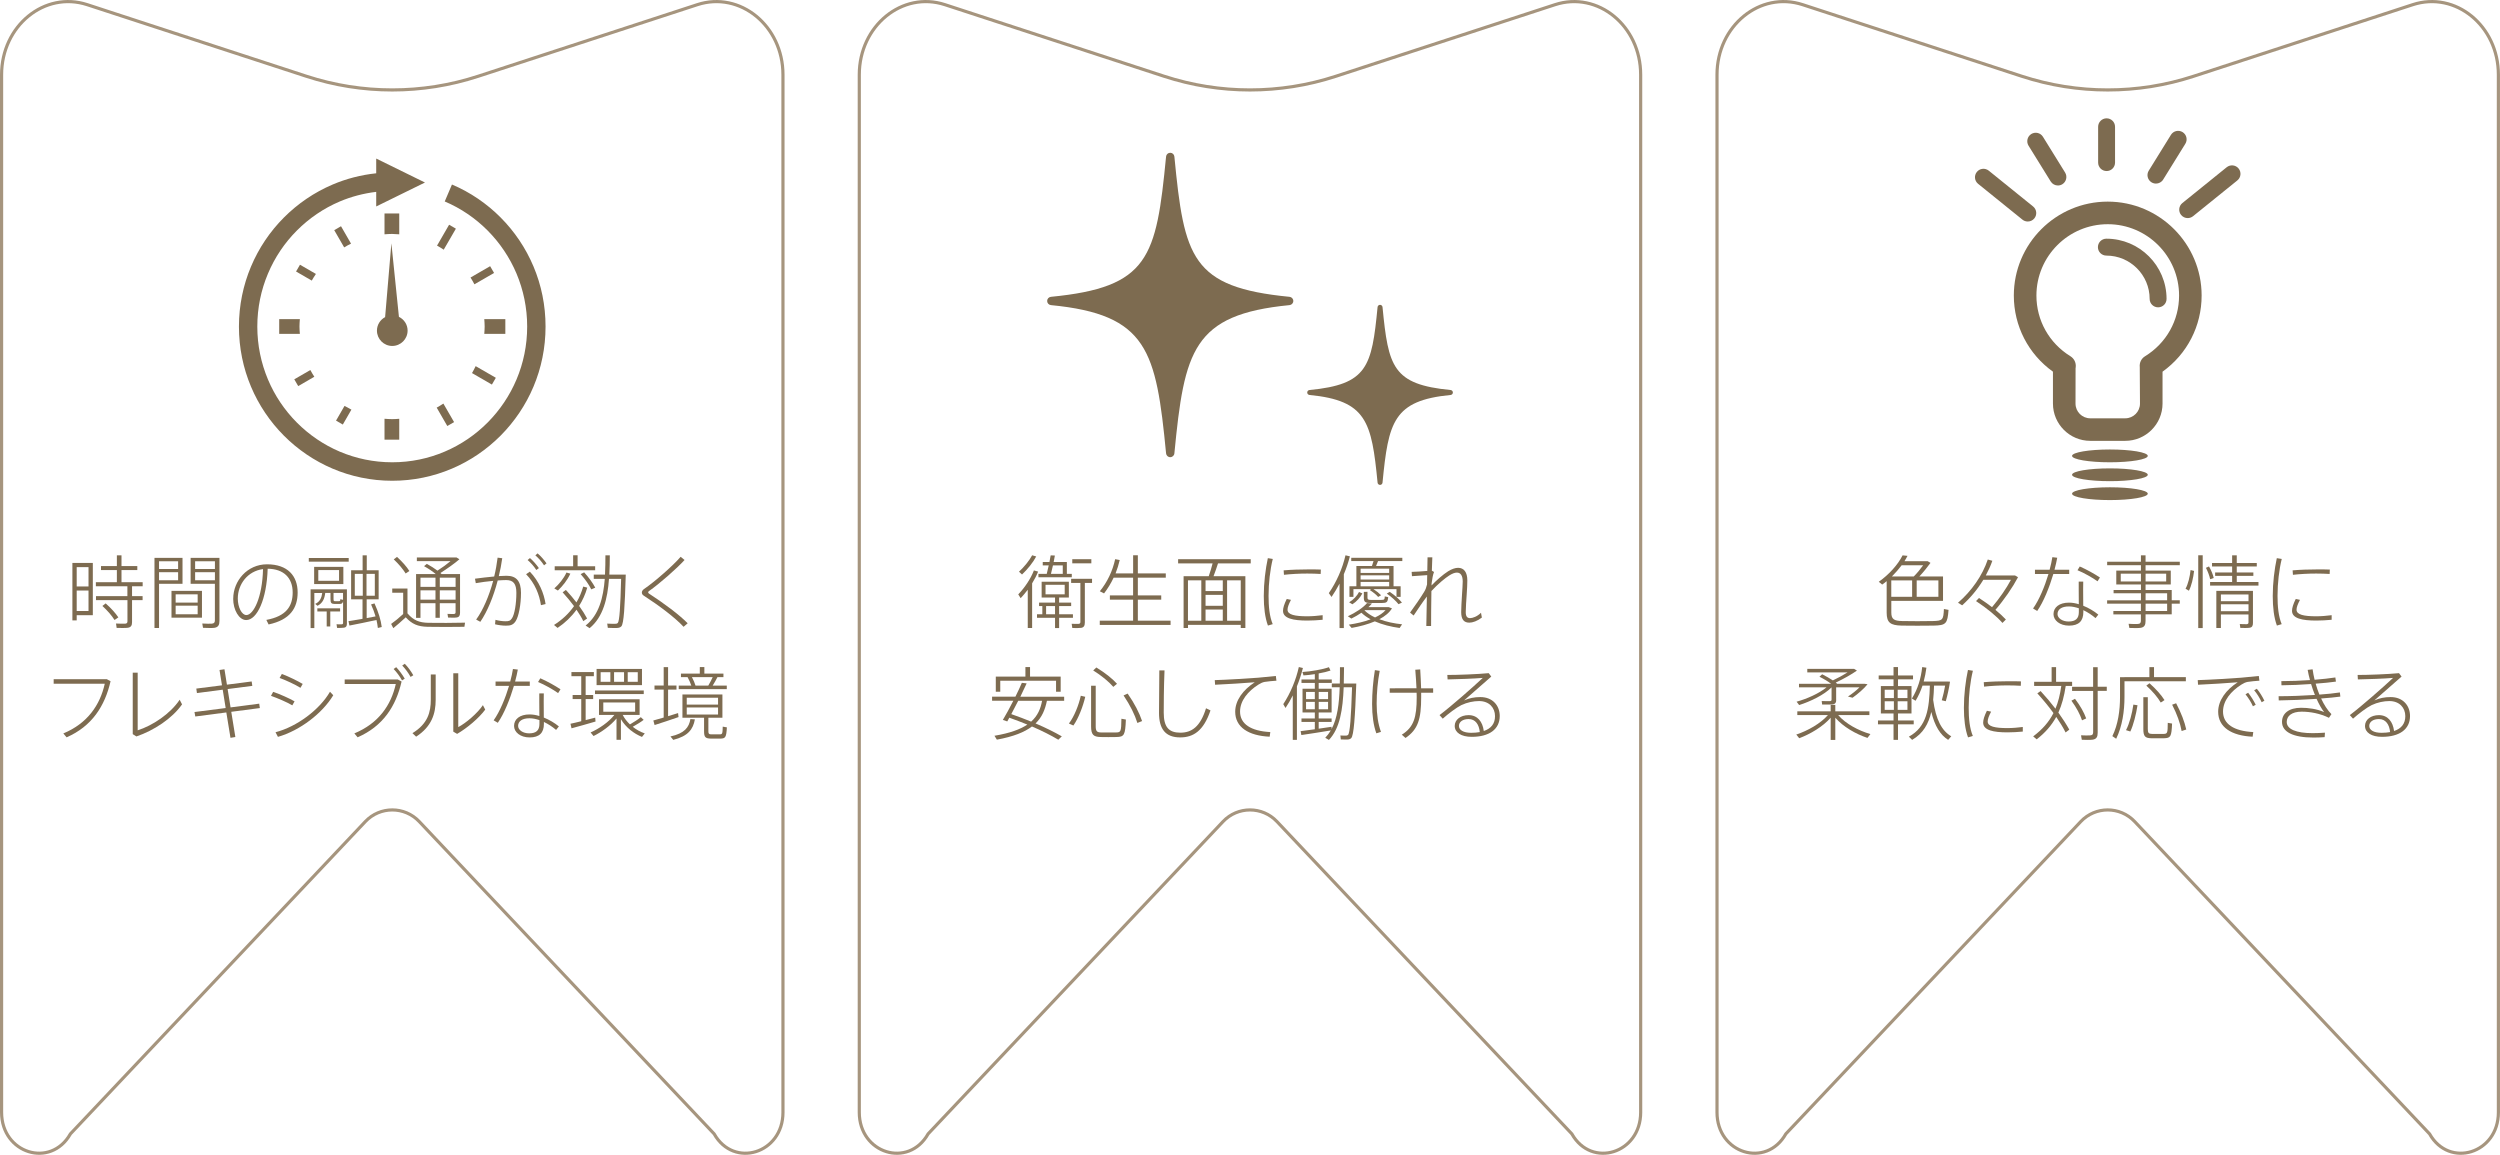 <?xml version="1.0" encoding="utf-8"?>
<!-- Generator: Adobe Illustrator 24.3.1, SVG Export Plug-In . SVG Version: 6.00 Build 0)  -->
<svg version="1.1" id="レイヤー_1" xmlns="http://www.w3.org/2000/svg" xmlns:xlink="http://www.w3.org/1999/xlink" x="0px"
	 y="0px" viewBox="0 0 789.12 364.52" style="enable-background:new 0 0 789.12 364.52;" xml:space="preserve">
<style type="text/css">
	.st0{fill:none;stroke:#A6957E;stroke-miterlimit:10;}
	.st1{fill:#7D6B50;}
</style>
<g>
	<path class="st0" d="M220.09,1.48l-69.19,22.6c-17.6,5.75-36.57,5.75-54.17,0L27.55,1.48C14.06-2.93,0.5,8.15,0.5,23.58v327.54
		c0,12.96,15.5,17.8,21.73,6.78l93.09-98.58c4.62-4.89,12.39-4.89,17.01,0l93.08,98.58c6.23,11.02,21.73,6.18,21.73-6.78V23.58
		C247.14,8.15,233.58-2.93,220.09,1.48z"/>
</g>
<g>
	<path class="st0" d="M761.57,1.48l-69.19,22.6c-17.6,5.75-36.57,5.75-54.17,0l-69.19-22.6c-13.49-4.41-27.05,6.67-27.05,22.1
		v327.54c0,12.96,15.5,17.8,21.73,6.78l93.09-98.58c4.62-4.89,12.39-4.89,17.01,0l93.08,98.58c6.23,11.02,21.73,6.18,21.73-6.78
		V23.58C788.62,8.15,775.06-2.93,761.57,1.48z"/>
</g>
<g>
	<path class="st0" d="M490.83,1.48l-69.19,22.6c-17.6,5.75-36.57,5.75-54.17,0l-69.19-22.6c-13.49-4.41-27.05,6.67-27.05,22.1
		v327.54c0,12.96,15.5,17.8,21.73,6.78l93.09-98.58c4.62-4.89,12.39-4.89,17.01,0l93.08,98.58c6.23,11.02,21.73,6.18,21.73-6.78
		V23.58C517.88,8.15,504.32-2.93,490.83,1.48z"/>
</g>
<g>
	<path class="st1" d="M121.37,132.18v6.59h4.65v-6.58c-0.75,0.06-1.5,0.11-2.26,0.11C122.95,132.3,122.16,132.24,121.37,132.18z"/>
	<path class="st1" d="M126.02,73.96v-6.59h-4.65v6.59c0.79-0.06,1.58-0.12,2.38-0.12C124.52,73.85,125.27,73.91,126.02,73.96z"/>
	<path class="st1" d="M128.66,104.35c0-1.92-1.13-3.56-2.74-4.34l-2.38-23.21l-1.98,23.3c-1.53,0.81-2.58,2.41-2.58,4.26
		c0,2.67,2.17,4.84,4.84,4.84C126.49,109.19,128.66,107.02,128.66,104.35z"/>
	<path class="st1" d="M168.41,84.14c-2.45-5.82-5.99-11.07-10.37-15.47c-4.37-4.4-9.59-7.97-15.38-10.43l-2.28,5.35
		c5.09,2.16,9.68,5.3,13.54,9.18c3.85,3.88,6.97,8.5,9.13,13.62c2.15,5.12,3.35,10.76,3.35,16.68c0,5.93-1.19,11.56-3.35,16.68
		c-2.16,5.13-5.28,9.74-9.13,13.62c-3.86,3.88-8.44,7.01-13.54,9.18c-5.09,2.17-10.68,3.37-16.57,3.37c-5.89,0-11.47-1.2-16.57-3.36
		c-5.09-2.17-9.68-5.3-13.54-9.18c-3.86-3.88-6.98-8.49-9.13-13.62c-2.15-5.13-3.35-10.76-3.35-16.68c0-5.93,1.19-11.56,3.35-16.68
		c2.15-5.13,5.27-9.75,9.13-13.62c3.86-3.88,8.45-7.02,13.54-9.18c3.61-1.53,7.47-2.55,11.51-3.04v4.61l15.39-7.56l-15.39-7.56v4.65
		c-4.84,0.51-9.47,1.72-13.78,3.56c-5.79,2.47-11,6.03-15.38,10.43c-4.38,4.4-7.92,9.64-10.37,15.47c-2.45,5.82-3.8,12.23-3.8,18.94
		c0,6.71,1.35,13.11,3.8,18.93c2.45,5.82,5.99,11.06,10.37,15.46c4.38,4.4,9.59,7.96,15.38,10.43c5.79,2.47,12.16,3.83,18.84,3.83
		c6.68,0,13.05-1.36,18.84-3.83c5.79-2.46,11-6.03,15.38-10.43c4.37-4.4,7.92-9.64,10.37-15.46c2.45-5.82,3.8-12.22,3.8-18.93
		C172.21,96.37,170.86,89.96,168.41,84.14z"/>
	<path class="st1" d="M110.92,129.3c-0.74-0.37-1.46-0.76-2.17-1.18l-2.68,4.65l2.14,1.24L110.92,129.3z"/>
	<path class="st1" d="M143.9,72.18l-2.14-1.24l-3.81,6.59c0.72,0.4,1.43,0.82,2.11,1.28L143.9,72.18z"/>
	<path class="st1" d="M143.33,133.24l-3.38-5.85c-0.68,0.45-1.39,0.88-2.11,1.28l3.35,5.8L143.33,133.24z"/>
	<path class="st1" d="M148.99,117.76l6.28,3.63l1.24-2.14l-6.37-3.68C149.78,116.32,149.4,117.05,148.99,117.76z"/>
	<path class="st1" d="M107.64,71.41l-2.14,1.24l3.14,5.44c0.7-0.43,1.42-0.83,2.16-1.19L107.64,71.41z"/>
	<path class="st1" d="M94.69,83.56l-1.24,2.14l4.96,2.87c0.41-0.72,0.84-1.42,1.31-2.1L94.69,83.56z"/>
	<path class="st1" d="M148.52,87.6c0.44,0.7,0.85,1.41,1.23,2.14l6.2-3.58l-1.24-2.14L148.52,87.6z"/>
	<path class="st1" d="M159.51,100.74h-6.65c0.06,0.77,0.12,1.54,0.12,2.33c0,0.79-0.06,1.55-0.12,2.32h6.65V100.74z"/>
	<path class="st1" d="M99.22,118.92c-0.45-0.69-0.87-1.39-1.26-2.12l-5.07,2.93l1.24,2.14L99.22,118.92z"/>
	<path class="st1" d="M88.13,100.74v4.65h6.52c-0.06-0.77-0.12-1.54-0.12-2.32c0-0.79,0.06-1.56,0.12-2.33H88.13z"/>
</g>
<g>
	<path class="st1" d="M331.72,96.31c30.56,2.96,33.2,14.34,36.35,46.81c0.07,0.68,0.63,1.19,1.31,1.19c0.68,0,1.25-0.52,1.31-1.19
		c3.15-32.46,5.79-43.84,36.35-46.81c0.68-0.07,1.19-0.63,1.19-1.31s-0.52-1.25-1.19-1.31c-30.98-3.01-33.26-12.35-36.35-44.28
		c-0.07-0.68-0.63-1.19-1.31-1.19c-0.68,0-1.25,0.52-1.31,1.19c-3.1,31.93-5.37,41.27-36.35,44.28c-0.68,0.07-1.19,0.63-1.19,1.31
		S331.04,96.24,331.72,96.31z"/>
	<path class="st1" d="M436.39,96.93c-0.04-0.4-0.38-0.71-0.78-0.71c-0.4,0-0.74,0.3-0.78,0.71c-1.83,18.88-3.18,24.41-21.5,26.18
		c-0.4,0.04-0.71,0.38-0.71,0.78c0,0.4,0.31,0.74,0.71,0.78c18.07,1.75,19.63,8.48,21.5,27.68c0.04,0.4,0.38,0.71,0.78,0.71
		c0.4,0,0.74-0.31,0.78-0.71c1.86-19.2,3.43-25.93,21.5-27.68c0.4-0.04,0.71-0.38,0.71-0.78c0-0.4-0.31-0.74-0.71-0.78
		C439.57,121.34,438.23,115.81,436.39,96.93z"/>
</g>
<g>
	<path class="st1" d="M682.6,127.38v-10.06c7.77-5.57,12.34-14.41,12.34-24.04c0-16.34-13.3-29.64-29.64-29.64
		c-16.34,0-29.64,13.3-29.64,29.64c0,9.63,4.58,18.47,12.35,24.04v10.06c0,6.49,5.28,11.77,11.77,11.77h11.05
		C677.32,139.15,682.6,133.87,682.6,127.38z M675.41,115.86l0.07,11.53c0,2.56-2.08,4.65-4.65,4.65h-11.05
		c-2.56,0-4.65-2.08-4.65-4.65l0.02-11.15l0.05-0.39c0.14-1.36-0.51-2.68-1.67-3.4c-6.72-4.14-10.74-11.3-10.74-19.16
		c0-12.41,10.1-22.52,22.52-22.52c12.42,0,22.51,10.1,22.51,22.52c0,7.85-4.01,15.02-10.74,19.16
		C675.91,113.16,675.26,114.49,675.41,115.86z"/>
	<ellipse class="st1" cx="665.99" cy="143.9" rx="11.95" ry="2.02"/>
	<ellipse class="st1" cx="665.99" cy="149.86" rx="11.95" ry="2.02"/>
	<path class="st1" d="M665.99,153.81c-6.6,0-11.95,0.91-11.95,2.02c0,1.12,5.35,2.02,11.95,2.02c6.6,0,11.95-0.91,11.95-2.02
		C677.93,154.71,672.58,153.81,665.99,153.81z"/>
	<path class="st1" d="M683.87,94.35c0-10.48-8.52-19.01-19-19.01c-1.48,0-2.67,1.2-2.67,2.67c0,1.48,1.2,2.67,2.67,2.67
		c7.53,0,13.66,6.13,13.66,13.66c0,1.48,1.2,2.67,2.67,2.67S683.87,95.83,683.87,94.35z"/>
	<path class="st1" d="M623.99,54.27c-0.93,1.15-0.75,2.83,0.4,3.76l13.99,11.3c0.49,0.4,1.09,0.59,1.68,0.59
		c0.78,0,1.55-0.34,2.08-0.99c0.93-1.15,0.75-2.83-0.4-3.76l-13.99-11.3C626.6,52.95,624.92,53.12,623.99,54.27z"/>
	<path class="st1" d="M649.58,58.55c0.48,0,0.97-0.13,1.4-0.4c1.25-0.78,1.64-2.43,0.87-3.68l-7-11.3
		c-0.78-1.26-2.42-1.64-3.68-0.87c-1.25,0.78-1.64,2.43-0.87,3.68l7,11.3C647.81,58.1,648.68,58.55,649.58,58.55z"/>
	<path class="st1" d="M667.61,51.32v-11.3c0-1.48-1.2-2.67-2.67-2.67c-1.48,0-2.67,1.2-2.67,2.67v11.3c0,1.48,1.2,2.67,2.67,2.67
		C666.42,54,667.61,52.8,667.61,51.32z"/>
	<path class="st1" d="M680.53,57.95c0.89,0,1.77-0.45,2.27-1.27l7-11.3c0.78-1.25,0.39-2.9-0.87-3.68c-1.26-0.77-2.9-0.39-3.68,0.87
		l-7,11.3c-0.78,1.25-0.39,2.9,0.87,3.68C679.57,57.82,680.05,57.95,680.53,57.95z"/>
	<path class="st1" d="M706.61,53.19c-0.93-1.15-2.61-1.32-3.76-0.4l-13.99,11.3c-1.15,0.93-1.33,2.61-0.4,3.76
		c0.53,0.65,1.3,0.99,2.08,0.99c0.59,0,1.18-0.2,1.68-0.59l13.99-11.3C707.36,56.02,707.54,54.34,706.61,53.19z"/>
</g>
<g>
	<path class="st1" d="M24.21,177.69h5.09v16.5h-5.09v1.64h-1.36v-18.14h0.71H24.21z M27.94,185.12v-6.1h-3.73v6.1H27.94z
		 M24.21,186.41v6.45h3.73v-6.45H24.21z M40.21,188.17v-3.12h-9.95v-1.28h6.63v-3.83h-5.01v-1.26h5.01v-3.4h1.46v3.4h4.99v1.26
		h-4.99v3.83h6.68v1.28h-3.35v3.12h3.33v1.26h-3.33v6.93c0,1.03-0.3,1.64-1.33,1.79c-0.6,0.1-2.32,0.08-3.53,0.05l-0.2-1.39
		c0.98,0.05,2.47,0.08,2.9,0.05c0.55-0.05,0.71-0.3,0.71-0.78v-6.65h-9.93v-1.26H40.21z M33.35,190.46
		c1.74,1.54,3.07,3.02,4.01,4.41l-1.21,0.83c-0.88-1.41-2.17-2.9-3.83-4.43L33.35,190.46z"/>
	<path class="st1" d="M50.2,176.08h7.41v8.19H50.2v13.96h-1.44v-22.14h0.86H50.2z M56.22,179.61v-2.44H50.2v2.44H56.22z
		 M50.2,180.61v2.54h6.02v-2.54H50.2z M63.75,186.51v8.46h-9.62v-8.46H63.75z M55.44,190.21h6.95v-2.62h-6.95V190.21z M55.44,193.89
		h6.95v-2.72h-6.95V193.89z M68.67,176.08h0.6v19.9c0,1.23-0.33,1.99-1.59,2.19c-0.68,0.1-2.32,0.05-3.6,0l-0.23-1.36
		c1.08,0.08,2.57,0.08,3.02,0.05c0.78-0.08,0.96-0.43,0.96-1.08v-11.51h-7.66v-8.19h7.66H68.67z M67.84,179.61v-2.44h-6.25v2.44
		H67.84z M61.59,180.61v2.54h6.25v-2.54H61.59z"/>
	<path class="st1" d="M73.62,188.95c0-5.57,4.41-10.83,10.66-10.83c6.55,0,9.67,3.68,9.67,8.89c0,4.89-2.34,8.64-9.17,10.1
		l-0.71-1.44c6.32-1.16,8.31-4.36,8.31-8.67c0-4.56-2.8-7.43-7.89-7.48c-0.3,9.67-3.35,16.2-6.78,16.2c-2.24,0-4.11-3.17-4.11-6.75
		V188.95z M75.06,188.95c0,2.67,1.23,5.19,2.7,5.19c2.24,0,5.06-5.54,5.26-14.51C78.13,180.29,75.06,184.42,75.06,188.95z"/>
	<path class="st1" d="M110.07,176.13v1.16h-12.6v-1.16H110.07z M107.07,190.64c-0.43,0-1.08,0.02-1.44,0
		c-1.06-0.03-1.31-0.3-1.31-1.59v-1.89h-1.66c-0.23,1.81-0.78,3.2-2.44,4.06l-0.73-0.6c1.51-0.68,2.02-1.94,2.22-3.45h-2.49v11.08
		h-1.18v-12.22h10.25h0.63h0.58v10.81c0,0.73-0.2,1.16-0.86,1.28c-0.43,0.08-1.46,0.1-2.24,0.08l-0.18-1.16
		c0.55,0.05,1.38,0.05,1.64,0.02c0.33-0.02,0.43-0.18,0.43-0.43v-6.85C108.13,190.51,107.85,190.64,107.07,190.64z M108.38,178.93
		v5.42h-9.22v-5.42H108.38z M104.25,197.74h-1.13v-4.74h-2.95v-0.98h7.18v0.98h-3.1V197.74z M100.47,183.33h6.55v-3.38h-6.55V183.33
		z M105.28,189.08c0,0.58,0.08,0.68,0.48,0.68h1.18c0.4,0,0.45-0.03,0.48-0.63l0.86,0.2v-2.17h-3V189.08z M114.43,195.33v-6.15h-3.6
		v-9.17h3.63v-4.71h1.31v4.71h3.75v9.17h-3.78v5.92c0.98-0.18,1.94-0.35,2.8-0.53c-0.35-1.21-0.81-2.47-1.41-3.78l1.08-0.33
		c1.26,2.77,2.02,5.29,2.29,7.46l-1.23,0.3c-0.08-0.78-0.23-1.64-0.43-2.52c-2.62,0.58-6.37,1.34-8.54,1.76l-0.3-1.39
		C111.1,195.91,112.74,195.63,114.43,195.33z M111.99,188.05h2.52v-6.9h-2.52V188.05z M118.31,188.05v-6.9h-2.62v6.9H118.31z"/>
	<path class="st1" d="M135.15,196.59c2.75,0.05,8.64,0.05,11.64-0.05l-0.2,1.31c-2.95,0.05-8.77,0.08-11.64,0
		c-3.05-0.08-4.89-0.83-6.88-3c-1.49,1.41-2.77,2.49-3.93,3.43l-0.68-1.34c1.11-0.78,2.42-1.84,3.8-3.12v-6.73h-3.45v-1.31h4.81
		v7.83C130.54,195.86,132.37,196.51,135.15,196.59z M125.32,175.78c1.71,1.59,3.02,3.05,3.9,4.46l-1.18,0.78
		c-0.86-1.41-2.12-2.9-3.75-4.46L125.32,175.78z M138.82,190.39V195h-1.36v-4.61h-4.74v4.64h-1.39v-13.83h6.2
		c-1.01-0.86-2.24-1.69-3.68-2.49l0.88-0.73c1.29,0.71,2.39,1.41,3.35,2.14c1.44-0.91,2.97-2.02,4.13-3h-10.63v-1.16h11.79h0.4h0.33
		l0.91,0.58c-1.49,1.29-3.83,2.95-6,4.33c0.15,0.1,0.25,0.2,0.38,0.33h4.41h0.63h0.78v12.19c0,0.86-0.25,1.39-1.03,1.51
		c-0.53,0.1-1.79,0.08-2.75,0.03l-0.18-1.16c0.71,0.05,1.71,0.03,2.02,0.03c0.43-0.03,0.53-0.23,0.53-0.55v-2.85H138.82z
		 M137.46,185.25v-2.92h-4.74v2.92H137.46z M137.46,189.28v-2.95h-4.74v2.95H137.46z M143.81,185.25v-2.92h-4.99v2.92H143.81z
		 M143.81,189.28v-2.95h-4.99v2.95H143.81z"/>
	<path class="st1" d="M155.99,181.97c0.48-1.94,0.83-3.96,1.08-5.95l1.46,0.18c-0.25,1.89-0.63,3.8-1.08,5.64
		c0.93-0.05,1.76-0.1,2.44-0.1c3.12,0,4.56,1.74,4.56,5.37c0,3.73-0.71,7.41-1.64,8.89c-0.76,1.23-1.66,1.51-3.12,1.49
		c-1.01,0-2.29-0.15-3.43-0.43l0.13-1.41c1.01,0.3,2.32,0.45,3.07,0.45c1.11,0.02,1.59-0.1,2.14-0.93c0.83-1.23,1.39-4.64,1.39-8.04
		c0-2.8-0.91-4.03-3.22-4.03c-0.73,0-1.64,0.05-2.67,0.13c-1.33,5.14-3.3,9.85-5.49,13.05l-1.31-0.71c2.17-3,4.06-7.38,5.37-12.22
		c-1.89,0.18-3.88,0.43-5.49,0.73l-0.25-1.41C151.68,182.43,153.95,182.15,155.99,181.97z M172.21,190.67l-1.46,0.35
		c-0.48-3.3-1.92-6.95-4.69-9.77l1.18-0.81C170.17,183.46,171.74,187.39,172.21,190.67z M167.28,176.15
		c1.11,0.98,1.94,1.94,2.82,3.17l-0.81,0.6c-0.78-1.21-1.69-2.22-2.75-3.15L167.28,176.15z M169.69,174.67
		c1.11,0.96,1.94,1.94,2.82,3.15l-0.78,0.63c-0.78-1.21-1.71-2.24-2.75-3.17L169.69,174.67z"/>
	<path class="st1" d="M178.62,186.21c1.23,1.34,2.34,2.65,3.33,3.93c0.91-1.51,1.61-3.17,2.14-4.99l1.28,0.33
		c-0.6,2.12-1.49,4.03-2.57,5.77c1.01,1.39,1.84,2.72,2.52,3.98l-1.21,0.83c-0.55-1.16-1.28-2.34-2.14-3.6
		c-1.61,2.24-3.63,4.16-5.97,5.74l-1.13-0.93c2.54-1.61,4.66-3.58,6.32-5.95c-1.06-1.41-2.24-2.87-3.6-4.36L178.62,186.21z
		 M180.03,181.07c-0.91,2.02-2.42,3.9-3.93,5.34l-1.13-0.68c1.46-1.31,2.97-3.1,3.83-5.01L180.03,181.07z M180.91,178.75v-3.48h1.41
		v3.48h5.54v1.26h-12.77v-1.26H180.91z M184.39,180.66c1.54,1.71,2.72,3.35,3.5,4.84l-1.26,0.53c-0.73-1.49-1.86-3.1-3.35-4.81
		L184.39,180.66z M196.76,181.37h0.76c-0.3,10.1-0.6,15.54-1.41,16.35c-0.33,0.33-0.76,0.48-1.41,0.5c-0.66,0.02-2.04,0-2.85-0.05
		l-0.18-1.33c0.78,0.05,2.07,0.08,2.67,0.05c0.3,0,0.5-0.08,0.66-0.25c0.55-0.6,0.83-5.11,1.06-13.93h-3.83
		c-0.45,6.22-1.84,12.07-6.12,15.57l-1.26-0.83c4.23-3.33,5.59-8.84,6.05-14.74h-3.48v-1.34h3.55c0.1-2.02,0.13-4.08,0.13-6.07h1.39
		c0,2.02-0.05,4.06-0.15,6.07h3.75H196.76z"/>
	<path class="st1" d="M216.08,176.76c-2.37,2.62-7.88,7.48-11.21,9.8c-0.2,0.13-0.28,0.28-0.28,0.4c0,0.15,0.1,0.28,0.23,0.38
		c4.94,3.22,9.57,6.68,12.24,9.4l-1.29,1.11c-2.7-2.92-7.76-6.73-12.57-9.83c-0.43-0.28-0.6-0.6-0.6-1.01
		c0-0.35,0.23-0.78,0.68-1.08c3.38-2.29,9.35-7.56,11.56-10.18L216.08,176.76z"/>
	<path class="st1" d="M33.69,214.37l1.21,0.66c-1.79,7.83-5.87,14.21-13.88,17.71l-1.03-1.23c7.68-3.2,11.59-9.02,13.08-15.69H16.94
		v-1.44H33.69z"/>
	<path class="st1" d="M43.46,212.33v18.19c4.63-1.46,10.3-5.19,13.25-9.65l0.76,1.46c-3.12,4.46-8.87,8.24-14.41,10.13l-1.16-0.73
		v-19.4H43.46z"/>
	<path class="st1" d="M71.23,223.49l-0.93-5.79l-8.14,1.06l-0.2-1.41l8.11-1.03l-0.78-4.84l1.56-0.23l0.78,4.86l7.81-1.01l0.2,1.39
		l-7.79,1.01l0.93,5.79l9.04-1.18l0.2,1.39l-9.02,1.18l1.29,7.96l-1.54,0.25l-1.31-8.01l-9.8,1.28l-0.25-1.41L71.23,223.49z"/>
	<path class="st1" d="M92.98,221.38l-0.71,1.26c-1.64-0.98-4.61-2.24-6.73-3l0.68-1.26C88.62,219.21,91.34,220.44,92.98,221.38z
		 M104.16,218.35l1.03,1.11c-3.4,5.67-10.5,11.14-17.46,13.13l-0.76-1.46C93.76,229.36,100.89,224,104.16,218.35z M95.55,215.88
		l-0.71,1.23c-1.64-1.03-4.48-2.34-6.58-3.12l0.71-1.26C91.37,213.64,93.91,214.93,95.55,215.88z"/>
	<path class="st1" d="M125.55,214.47l1.21,0.65c-1.79,7.83-5.87,14.11-13.88,17.61l-1.03-1.23c7.68-3.2,11.59-8.92,13.08-15.59
		H108.8v-1.44H125.55z M127.76,214.22l-0.86,0.55c-0.71-1.29-1.66-2.57-2.65-3.6l0.81-0.58
		C126.08,211.68,126.98,212.91,127.76,214.22z M130.46,213.14l-0.86,0.53c-0.71-1.29-1.66-2.57-2.64-3.6l0.81-0.55
		C128.8,210.57,129.68,211.8,130.46,213.14z"/>
	<path class="st1" d="M137.52,212.91v7.96c0,4.36-1.23,8.46-6.17,11.66l-1.16-1.11c4.89-3,5.79-6.68,5.79-10.61v-7.91H137.52z
		 M144.65,212.53v16.98c2.44-1.28,6.07-4.38,7.78-6.93l0.73,1.41c-1.97,2.67-5.72,5.84-8.87,7.66l-1.21-0.71v-18.42H144.65z"/>
	<path class="st1" d="M161.05,215.13c0.4-1.46,0.68-2.8,0.86-3.96l1.54,0.18c-0.2,1.11-0.48,2.39-0.86,3.78h4.64v1.36h-5.01
		c-1.23,4.13-3.07,8.77-5.09,11.66l-1.31-0.78c1.94-2.72,3.7-7,4.86-10.88h-4.26v-1.36H161.05z M171.65,218.88
		c-0.03,0.6-0.03,1.51-0.03,2.47c0,1.64,0.03,3.6,0.03,5.14c1.76,0.71,3.43,1.71,4.76,2.8l-0.88,1.11
		c-1.13-0.98-2.47-1.86-3.85-2.52v0.63c0,2.77-1.41,4.26-4.51,4.26c-2.92,0-4.91-1.66-4.91-3.63c0-2.14,1.81-3.63,4.89-3.63
		c1.01,0,2.07,0.18,3.1,0.5c0-1.44-0.03-3.17-0.03-4.64c0-0.98,0-1.91,0-2.49H171.65z M167.12,226.72c-2.27,0-3.58,0.93-3.58,2.42
		c0,1.29,1.54,2.34,3.48,2.34c2.24,0,3.25-0.96,3.25-2.97c0-0.28,0-0.71,0-1.21C169.19,226.94,168.13,226.72,167.12,226.72z
		 M176.16,218.78c-1.46-1.08-4.33-2.7-6.32-3.5l0.71-1.18c2.12,0.91,4.81,2.42,6.37,3.48L176.16,218.78z"/>
	<path class="st1" d="M183.47,227.65v-7h-2.72v-1.28h2.72v-5.92h-3.1v-1.31h7.08v1.31h-2.59v5.92h2.37v1.28h-2.37v6.65
		c1.08-0.28,2.17-0.55,3.02-0.78l0.1,1.23c-2.24,0.68-5.64,1.61-7.58,2.14l-0.33-1.44C180.93,228.28,182.16,227.98,183.47,227.65z
		 M203.17,227.22c-0.83,0.66-2.12,1.44-3.45,2.19c1.16,0.93,2.47,1.64,3.8,2.09l-0.88,1.11c-2.57-1.06-5.04-2.92-6.65-5.59v6.5
		h-1.39v-6.73c-1.91,2.29-4.76,4.31-7.25,5.54l-0.93-1.13c2.62-1.16,5.69-3.22,7.51-5.54h-4.86v-4.94h12.82v4.94h-5.34
		c0.58,1.13,1.38,2.14,2.29,3c1.36-0.81,2.7-1.64,3.43-2.29L203.17,227.22z M203.2,217.95v1.13h-15.39v-1.13H203.2z M202.64,211.15
		v5.11h-14.33v-5.11H202.64z M189.59,215.2h3.07v-3.02h-3.07V215.2z M190.43,224.65h10.05v-2.92h-10.05V224.65z M196.98,215.2v-3.02
		h-3.15v3.02H196.98z M201.31,215.2v-3.02h-3.17v3.02H201.31z"/>
	<path class="st1" d="M209.49,226.49v-8.82h-2.9v-1.28h2.9v-5.82h1.39v5.82h2.65v1.28h-2.65v8.39c1.13-0.33,2.24-0.68,3.15-0.98
		c0,0.1,0.03,0.23,0.15,1.26c-2.22,0.78-5.62,1.91-7.56,2.52l-0.4-1.44C207.05,227.2,208.23,226.87,209.49,226.49z M219.34,227.07
		c-0.58,3.15-2.12,5.27-6.83,6.47l-0.88-1.08c4.46-0.98,5.84-2.85,6.3-5.49L219.34,227.07z M218.21,216.41
		c-0.28-0.83-0.71-1.84-1.18-2.67h-2.09v-1.11h5.95v-2.07h1.44v2.07h6.02v1.11h-1.89c-0.38,0.76-0.93,1.74-1.51,2.67h4.46v1.11
		h-15.17v-1.11H218.21z M223.6,230.82c0,0.81,0.18,0.96,0.93,0.98c0.66,0,1.89,0,2.62,0c0.86-0.02,0.93-0.15,0.98-2.44l1.31,0.23
		c-0.18,3.2-0.45,3.53-2.14,3.55c-0.86,0.02-2.17,0.02-2.92,0c-1.74-0.05-2.14-0.45-2.14-2.32v-4.26h-6.83v-7.36h12.62v7.36h-4.43
		V230.82z M216.77,222.41h9.88v-2.17h-9.88V222.41z M216.77,225.53h9.88v-2.22h-9.88V225.53z M223.57,216.41
		c0.55-0.93,1.03-1.89,1.39-2.67h-6.55c0.48,0.91,0.91,1.89,1.13,2.67H223.57z"/>
</g>
<g>
	<path class="st1" d="M325.79,198.22h-1.38v-12.07c-0.71,0.93-1.46,1.84-2.24,2.67l-0.76-1.21c2.07-2.14,3.93-4.94,4.94-7.56
		l1.33,0.38c-0.48,1.21-1.13,2.47-1.89,3.7V198.22z M327.08,175.65c-1.01,1.91-2.72,4.03-4.48,5.69c-0.08-0.1-0.2-0.15-0.96-0.88
		c1.61-1.49,3.25-3.48,4.16-5.19L327.08,175.65z M329.01,193.89v-2.59h-1.03v-1.08h5.04v-1.61h-4.23v-4.99h8.59v4.99h-3.07v1.61h3.8
		v1.08h-3.8v2.59h4.36V195h-4.36v3.25h-1.29V195h-5.69v-1.11H329.01z M330.4,181.14c0.2-0.76,0.43-1.71,0.63-2.67h-1.89v-1.08h2.12
		c0.15-0.73,0.28-1.46,0.38-2.09l1.33,0.05c-0.1,0.63-0.25,1.34-0.38,2.04h4.16v3.75h1.56v1.08h-10.53v-1.08H330.4z M330.02,187.59
		h6.05v-3h-6.05V187.59z M333.02,193.89v-2.59h-2.82v2.59H333.02z M335.46,181.14v-2.67h-3.1c-0.23,0.96-0.43,1.91-0.63,2.67H335.46
		z M342.42,196.54c0,0.93-0.28,1.49-1.13,1.64c-0.5,0.08-1.84,0.08-2.82,0.05l-0.2-1.34c0.76,0.05,1.86,0.05,2.17,0.03
		c0.45-0.03,0.58-0.25,0.58-0.6v-12.32h-2.92v-1.31h6.6v1.31h-2.27V196.54z M344.48,176.51v1.31h-6.02v-1.31H344.48z"/>
	<path class="st1" d="M357.66,195.91v-6.63h-7.33v-1.34h7.33v-5.59h-6.15c-0.83,1.76-1.84,3.43-3.02,4.96l-1.33-0.68
		c2.37-2.92,4.03-6.4,4.84-10.13l1.44,0.28c-0.33,1.44-0.78,2.85-1.31,4.21h5.54v-5.72h1.49v5.72h8.82v1.36h-8.82v5.59h7.38v1.34
		h-7.38v6.63h10.33v1.36h-22.35v-1.36H357.66z"/>
	<path class="st1" d="M374.99,197.24v0.98h-1.39v-16.35h7.94c0.48-1.39,0.93-2.87,1.21-4.03h-10.88v-1.33h22.92v1.33h-10.33
		c-0.38,1.18-0.86,2.65-1.41,4.03h10.05v16.35h-1.46v-0.98H374.99z M379.19,195.93v-12.75h-4.21v12.75H379.19z M385.97,186.56v-3.38
		h-5.44v3.38H385.97z M385.97,191.22v-3.45h-5.44v3.45H385.97z M385.97,195.93v-3.53h-5.44v3.53H385.97z M391.64,195.93v-12.75
		h-4.31v12.75H391.64z"/>
	<path class="st1" d="M398.91,188.1c0-4.08,0.53-8.46,1.28-11.92l1.56,0.25c-0.83,3.33-1.33,7.63-1.33,11.64
		c0,3.43,0.3,6.52,1.31,8.94l-1.51,0.45c-0.93-2.52-1.31-5.72-1.31-9.35V188.1z M417.5,195.63c-1.59,0.15-3.3,0.25-4.84,0.25
		c-4.43,0-7.68-0.65-7.68-3.07c0-0.93,0.38-2.14,1.18-3.75l1.33,0.28c-0.75,1.44-1.08,2.37-1.08,3.12c0,1.59,2.34,2.07,6.22,2.07
		c1.61,0,3.3-0.15,4.86-0.35V195.63z M413.12,179.73c1.31,0,2.72,0,3.8,0.05l-0.05,1.39c-1.21-0.08-2.77-0.13-4.26-0.13
		c-2.44,0-5.19,0.15-7.33,0.4l-0.1-1.41c2.29-0.2,5.24-0.3,7.91-0.3H413.12z"/>
	<path class="st1" d="M424.18,198.25h-1.36v-14.03c-0.76,1.46-1.61,2.87-2.52,4.21l-0.86-1.21c2.42-3.5,4.33-7.83,5.26-11.94
		l1.39,0.33c-0.48,1.86-1.11,3.78-1.91,5.64V198.25z M442.57,197.06l-0.78,1.16c-2.75-0.38-5.49-1.06-7.83-2.09
		c-2.17,0.93-4.71,1.61-7.33,2.07l-0.88-1.03c2.49-0.38,4.86-0.91,6.88-1.69c-1.08-0.58-2.09-1.28-2.9-2.07
		c-1.01,0.68-2.07,1.31-3.17,1.84l-1.11-0.73c2.37-1.11,4.79-2.65,6.05-4.16l1.56,0.13c-0.33,0.38-0.71,0.78-1.13,1.16h6.05h0.3
		h0.08l1.01,0.38c-0.81,1.36-2.22,2.49-3.98,3.43C437.56,196.28,440.08,196.81,442.57,197.06z M430.03,187.31
		c-0.61,1.21-1.81,2.6-3.15,3.43l-1.03-0.63c1.36-0.78,2.57-2.12,3.12-3.25L430.03,187.31z M432.8,185.95h-5.59v2.44h-1.26v-3.33
		h2.19v-6.4h4.91c0.2-0.53,0.38-1.08,0.5-1.56h-7.03v-1.03h16.12v1.03h-7.66c-0.18,0.5-0.4,1.03-0.63,1.56h5.52v6.4h2.24v3.33h-1.31
		v-2.44h-7.28c0.98,0.63,1.79,1.29,2.42,1.94l-0.93,0.53c-0.65-0.76-1.54-1.46-2.64-2.17L432.8,185.95z M438.49,180.84v-1.34h-9.02
		v1.34H438.49z M438.49,182.93v-1.33h-9.02v1.33H438.49z M438.49,185.07v-1.39h-9.02v1.39H438.49z M431.64,186.81v1.79
		c0,0.6,0.2,0.76,1.08,0.76c0.78,0,2.37,0.02,3.27,0c0.98-0.03,1.06-0.08,1.11-1.11l1.08,0.23c-0.15,1.64-0.43,1.84-2.07,1.86
		c-1.01,0-2.67,0.02-3.53,0c-1.71-0.03-2.09-0.38-2.09-1.74v-1.79H431.64z M434.03,194.9c1.39-0.65,2.54-1.41,3.33-2.32h-6.52
		l-0.13,0.1C431.59,193.54,432.72,194.29,434.03,194.9z M438.67,186.81c1.64,1.13,2.95,2.27,3.85,3.4l-1.08,0.5
		c-0.86-1.08-2.12-2.22-3.7-3.35L438.67,186.81z"/>
	<path class="st1" d="M452.65,180.54c-0.35,0.81-0.58,2.24-0.76,3.55l-0.03,0.71c1.61-1.69,3.63-3.45,5.21-4.46
		c1.21-0.76,2.32-1.11,3.17-1.11c1.84,0,2.92,1.36,2.92,4.01c0,1.13-0.08,2.7-0.2,4.41c-0.13,2.09-0.3,4.08-0.3,5.57
		c0,1.39,0.48,1.89,1.36,1.89c0.81,0,2.27-0.5,3.45-1.69l0.28,1.51c-1.44,1.11-2.92,1.61-3.96,1.61c-1.64,0-2.57-0.93-2.57-3.33
		c0-1.33,0.13-3.25,0.25-5.39c0.1-1.64,0.23-3.22,0.23-4.28c0-1.86-0.66-2.8-1.84-2.8c-0.65,0-1.41,0.28-2.37,0.88
		c-1.33,0.83-3.65,2.75-5.67,4.94c-0.08,4.41-0.1,8.82-0.1,11.03h-1.51c0.05-2.04,0.1-5.57,0.18-9.3c-1.29,1.66-3.07,4.33-4.18,6
		l-1.13-0.93c1.31-1.76,3.53-5.01,4.48-6.6c0.4-0.63,0.68-1.41,0.88-2.27l0.05-2.95c-1.29,0.1-3.25,0.25-4.81,0.33l-0.1-1.36
		c1.13-0.02,3.43-0.15,4.94-0.3c0.02-1.66,0.05-3.15,0.08-4.28h1.51c-0.05,1.08-0.1,2.52-0.15,4.21L452.65,180.54z"/>
	<path class="st1" d="M326.87,228.35c3.12,1.33,5.89,2.7,8.29,4.08l-1.11,1.06c-2.32-1.39-5.11-2.8-8.31-4.18
		c-2.34,1.79-5.84,3.2-11.08,4.16l-0.76-1.23c4.86-0.81,8.14-2.02,10.38-3.53c-1.79-0.73-3.68-1.46-5.69-2.17
		c-0.23,0.43-0.45,0.81-0.65,1.18l-1.39-0.48c0.91-1.51,2.14-3.75,3.3-6.05h-6.7v-1.28h7.36c0.78-1.59,1.51-3.12,2.04-4.38
		l1.51,0.18c-0.55,1.23-1.26,2.7-1.99,4.21h13.83v1.28h-5.44C329.89,223.92,328.96,226.34,326.87,228.35z M333.34,218.35v-3.48
		h-17.61v3.48h-1.41v-4.79h9.35v-3h1.46v3h9.67v4.79H333.34z M328.93,221.2h-7.53c-0.76,1.46-1.51,2.92-2.19,4.21
		c2.22,0.78,4.31,1.56,6.27,2.37C327.57,225.91,328.48,223.67,328.93,221.2z"/>
	<path class="st1" d="M342.56,219.94c-0.71,3.05-2.17,6.85-3.75,9.07l-1.41-0.63c1.66-2.17,3.12-5.84,3.75-8.77L342.56,219.94z
		 M345.86,216.46v12.8c0,1.59,0.43,1.91,1.71,1.94c1.23,0.02,3.33,0.02,4.69,0c1.54-0.03,1.66-0.25,1.71-4.33l1.41,0.25
		c-0.2,4.96-0.53,5.47-3,5.52c-1.49,0.05-3.63,0.02-4.96,0c-2.29-0.05-3.02-0.73-3.02-3.38v-12.8H345.86z M346.06,210.69
		c2.77,1.71,4.99,3.45,6.52,5.14l-1.16,0.98c-1.49-1.71-3.65-3.48-6.35-5.19L346.06,210.69z M355.94,218.93
		c2.19,3.15,3.7,6.1,4.56,8.67l-1.49,0.6c-0.81-2.62-2.27-5.57-4.36-8.69L355.94,218.93z"/>
	<path class="st1" d="M367.58,211.6c-0.23,5.52-0.25,10.81-0.25,13.35c0,4.56,1.61,6.32,5.24,6.32c3.58,0,6.3-1.86,8.11-7.71
		l1.41,0.68c-2.19,6.47-5.39,8.52-9.57,8.52c-4.66,0-6.68-2.67-6.68-7.76c0-2.49,0.08-7.91,0.1-13.4H367.58z"/>
	<path class="st1" d="M397.08,213.92c1.79-0.15,4.01-0.38,5.64-0.55l0.18,1.49c-1.08,0.05-2.85,0.25-3.7,0.38
		c-0.63,0.1-1.36,0.45-1.94,0.83c-3.33,2.09-5.84,5.09-5.84,8.54c0,3.9,3.4,6.15,9.55,6.47l-0.2,1.46c-6.68-0.3-10.88-3-10.88-7.88
		c0-3.58,2.47-6.9,6.17-9.3c-2.95,0.25-9.04,0.63-12.52,0.78l-0.1-1.46C386.85,214.6,394.84,214.1,397.08,213.92z"/>
	<path class="st1" d="M409.37,233.54h-1.31v-14.03c-0.68,1.39-1.46,2.72-2.29,3.96l-0.71-1.21c2.27-3.45,4.03-7.68,4.91-11.71
		l1.29,0.3c-0.48,1.91-1.11,3.88-1.89,5.79V233.54z M415.02,230.19v-2.32h-4.21v-1.08h4.21v-1.91h-3.88v-7.48h3.88v-1.84h-4.21
		v-1.08h4.21v-1.69c-1.26,0.2-2.52,0.35-3.58,0.4l-0.33-1.08c2.57-0.13,6.42-0.81,8.36-1.51l0.5,1.06
		c-0.93,0.33-2.29,0.66-3.73,0.91v1.91h4.13v1.08h-4.13v1.84h4.08v7.48h-4.08v1.91h4.08v1.08h-4.08v2.14c1.46-0.2,2.9-0.43,4.06-0.6
		v0.71c1.84-3.4,2.39-7.96,2.57-13.18h-2.49v-1.18h2.52c0.05-1.66,0.05-3.4,0.05-5.16h1.29c0,1.76-0.03,3.5-0.08,5.16h2.64h0.48
		h0.83c-0.38,10.63-0.78,16.4-1.61,17.23c-0.3,0.3-0.66,0.43-1.26,0.45c-0.45,0.02-1.44,0-2.02-0.03l-0.13-1.26
		c0.53,0.05,1.39,0.05,1.81,0.05c0.25-0.03,0.45-0.08,0.61-0.23c0.6-0.63,0.96-5.54,1.26-15.04h-2.64
		c-0.28,7.08-1.18,12.97-4.66,16.63l-1.16-0.68c0.68-0.71,1.26-1.49,1.76-2.32c-2.77,0.45-6.93,1.13-9.3,1.46l-0.23-1.23
		C411.67,230.65,413.3,230.45,415.02,230.19z M412.25,220.67h2.77v-2.27h-2.77V220.67z M412.25,223.87h2.77v-2.32h-2.77V223.87z
		 M419.2,220.67v-2.27h-2.95v2.27H419.2z M419.2,223.87v-2.32h-2.95v2.32H419.2z"/>
	<path class="st1" d="M435.5,211.75c-0.63,3.33-0.96,6.93-0.96,10.33c0,3.48,0.45,6.45,1.36,8.94l-1.46,0.45
		c-0.91-2.47-1.34-5.69-1.34-9.22c0-3.55,0.33-7.38,0.88-10.73L435.5,211.75z M447.11,217.27c-0.08-1.79-0.2-3.73-0.38-5.87
		l1.56-0.1c0.13,2.19,0.23,4.16,0.28,5.97h3.8v1.39h-3.78c0,0.48,0,0.96,0,1.41c0,6.9-0.98,10.18-4.94,12.87l-1.18-1.03
		c3.8-2.39,4.71-5.47,4.71-11.87c0-0.45,0-0.91-0.03-1.39h-8.49v-1.39H447.11z"/>
	<path class="st1" d="M469.91,212.48l0.81,1.08c-2.54,2.19-6.47,5.64-8.59,7.53c1.61-0.73,3.25-1.06,5.14-1.06
		c3.9,0,6.12,2.7,6.12,5.97c0,4.21-3.33,6.58-8.84,6.58c-3.35,0-5.37-1.36-5.37-3.45c0-1.96,1.84-3.4,4.38-3.4
		c2.85,0,4.43,2.09,4.79,5.01c2.29-0.76,3.55-2.29,3.55-4.69c0-2.62-1.81-4.76-5.04-4.76c-1.69,0-3.73,0.4-5.59,1.28
		c-1.49,0.73-4.13,2.72-5.87,4.28l-1.01-1.13c3.73-2.82,10.68-8.94,13.65-11.74c-2.57,0.23-8.29,0.43-11.11,0.48l-0.08-1.41
		C459.96,213.06,466.64,212.81,469.91,212.48z M463.56,226.97c-1.84,0-3.05,0.88-3.05,2.17c0,1.26,1.36,2.17,3.88,2.17
		c0.98,0,1.89-0.08,2.7-0.23C466.86,228.68,465.71,226.97,463.56,226.97z"/>
</g>
<g>
	<path class="st1" d="M613.31,181.95v7.71h-16.32v3.7c0,2.09,0.88,2.62,3.4,2.67c2.59,0.08,7,0.05,9.8,0
		c3.02-0.08,3.25-0.38,3.4-3.8c0.13,0,0.25,0.05,1.46,0.28c-0.33,4.33-0.76,4.89-4.71,4.96c-3,0.05-7.31,0.05-10.08,0
		c-3.53-0.08-4.74-0.91-4.74-4.08v-9.95c-0.45,0.38-0.93,0.76-1.41,1.08l-1.08-0.88c3.22-2.27,6.07-5.42,7.51-8.34l1.56,0.15
		c-0.28,0.55-0.6,1.13-0.96,1.69h6.63h0.35h0.35l0.88,0.53c-0.91,1.28-2.19,2.87-3.5,4.28H613.31z M603.56,183.21h-6.58v5.16h6.58
		V183.21z M604.09,181.95c1.06-1.06,2.14-2.39,2.95-3.53h-6.78c-0.91,1.21-1.94,2.39-3.07,3.53H604.09z M605,188.37h6.85v-5.16H605
		V188.37z"/>
	<path class="st1" d="M624.67,188.75c1.49,0.98,2.87,1.94,4.11,2.9c2.27-2.67,4.54-5.92,5.97-8.64h-8.72
		c-1.79,2.97-4.08,5.72-6.68,8.06l-1.31-0.81c4.28-3.7,7.68-8.54,9.4-13.65l1.44,0.4c-0.55,1.59-1.26,3.12-2.07,4.64h8.49h0.5h0.25
		l0.93,0.55c-1.69,3.2-4.38,7.13-7.13,10.3c1.26,1.03,2.37,2.07,3.3,3.05l-1.08,1.08c-1.96-2.22-4.84-4.58-8.34-6.9L624.67,188.75z"
		/>
	<path class="st1" d="M646.96,179.83c0.4-1.46,0.68-2.8,0.86-3.96l1.54,0.18c-0.2,1.11-0.48,2.39-0.86,3.78h4.64v1.36h-5.01
		c-1.23,4.13-3.07,8.77-5.09,11.66l-1.31-0.78c1.94-2.72,3.7-7,4.86-10.88h-4.26v-1.36H646.96z M657.57,183.59
		c-0.03,0.6-0.03,1.51-0.03,2.47c0,1.64,0.03,3.6,0.03,5.14c1.76,0.71,3.43,1.71,4.76,2.8l-0.88,1.11
		c-1.13-0.98-2.47-1.86-3.85-2.52v0.63c0,2.77-1.41,4.26-4.51,4.26c-2.92,0-4.91-1.66-4.91-3.63c0-2.14,1.81-3.63,4.89-3.63
		c1.01,0,2.07,0.18,3.1,0.5c0-1.44-0.03-3.17-0.03-4.64c0-0.98,0-1.91,0-2.49H657.57z M653.03,191.42c-2.27,0-3.58,0.93-3.58,2.42
		c0,1.28,1.54,2.34,3.48,2.34c2.24,0,3.25-0.96,3.25-2.97c0-0.28,0-0.71,0-1.21C655.1,191.65,654.04,191.42,653.03,191.42z
		 M662.08,183.49c-1.46-1.08-4.33-2.7-6.32-3.5l0.71-1.18c2.12,0.91,4.81,2.42,6.37,3.48L662.08,183.49z"/>
	<path class="st1" d="M675.79,189.48v-2.22h-8.64v-1.03h8.64v-1.74H668v-4.38h7.78v-1.71h-10.66v-1.08h10.66v-2.04h1.46v2.04h10.81
		v1.08h-10.81v1.71h7.96v4.38h-7.96v1.74h8.26v3.25h2.54v1.06h-2.54v3.38h-8.26v2.09c0,1.23-0.33,1.99-1.59,2.17
		c-0.68,0.1-2.27,0.08-3.53,0.03l-0.23-1.31c1.03,0.08,2.47,0.1,2.95,0.05c0.76-0.05,0.93-0.45,0.93-1.08v-1.94h-8.69v-1.06h8.69
		v-2.32h-10.66v-1.06H675.79z M669.41,183.54h6.37v-2.47h-6.37V183.54z M683.75,183.54v-2.47h-6.5v2.47H683.75z M684.05,189.48
		v-2.22h-6.8v2.22H684.05z M677.25,190.54v2.32h6.8v-2.32H677.25z"/>
	<path class="st1" d="M692.56,180.21c-0.25,2.19-0.83,4.74-1.64,6.25l-1.06-0.63c0.81-1.44,1.38-3.85,1.59-5.9L692.56,180.21z
		 M695.28,175.27v22.98h-1.41v-22.98H695.28z M697.27,178.8c0.76,1.33,1.23,2.54,1.49,3.65l-1.13,0.38
		c-0.23-1.11-0.68-2.32-1.33-3.6L697.27,178.8z M704.57,183.71v-1.94h-5.37v-1.08h5.37v-1.89h-6.35v-1.08h6.35v-2.44h1.46v2.44h6.32
		v1.08h-6.32v1.89h5.24v1.08h-5.24v1.94h6.85v1.13h-15.27v-1.13H704.57z M701.02,193.94v4.28h-1.44v-11.71h10.15h0.63h0.78v10.13
		c0,0.88-0.25,1.39-1.06,1.51c-0.55,0.1-1.92,0.08-2.92,0.05l-0.18-1.23c0.73,0.05,1.89,0.05,2.22,0.05
		c0.4-0.05,0.53-0.23,0.53-0.58v-2.49H701.02z M709.74,189.76v-2.12h-8.72v2.12H709.74z M709.74,192.93v-2.19h-8.72v2.19H709.74z"/>
	<path class="st1" d="M717.39,188.1c0-4.08,0.53-8.46,1.28-11.92l1.56,0.25c-0.83,3.33-1.33,7.63-1.33,11.64
		c0,3.43,0.3,6.52,1.31,8.94l-1.51,0.45c-0.93-2.52-1.31-5.72-1.31-9.35V188.1z M735.99,195.63c-1.59,0.15-3.3,0.25-4.84,0.25
		c-4.43,0-7.68-0.65-7.68-3.07c0-0.93,0.38-2.14,1.18-3.75l1.33,0.28c-0.75,1.44-1.08,2.37-1.08,3.12c0,1.59,2.34,2.07,6.22,2.07
		c1.61,0,3.3-0.15,4.86-0.35V195.63z M731.6,179.73c1.31,0,2.72,0,3.8,0.05l-0.05,1.39c-1.21-0.08-2.77-0.13-4.26-0.13
		c-2.44,0-5.19,0.15-7.33,0.4l-0.1-1.41c2.29-0.2,5.24-0.3,7.91-0.3H731.6z"/>
	<path class="st1" d="M590.39,231.71l-0.93,1.21c-3.7-1.23-7.66-3.5-10.15-6.37v7h-1.46v-7c-2.47,2.82-6.4,5.14-9.93,6.47
		l-0.93-1.16c3.58-1.18,7.63-3.45,10-6.15h-9.67v-1.18h10.53v-2.04h1.46v2.04h10.76v1.18h-9.85
		C582.56,228.46,586.64,230.62,590.39,231.71z M579.59,221c0,0.76-0.28,1.21-0.98,1.31c-0.63,0.1-2.29,0.1-3.45,0.08l-0.15-1.11
		c0.86,0.05,2.27,0.03,2.62,0.03c0.38-0.03,0.5-0.18,0.5-0.5v-3.85c-2.39,2.42-6.68,4.46-10.23,5.59l-0.81-1.06
		c3.2-0.88,7.05-2.57,9.45-4.53h-8.69v-1.11H578c-1.01-0.78-2.27-1.54-3.7-2.24l0.86-0.78c1.26,0.63,2.39,1.29,3.38,1.94
		c1.61-0.76,3.3-1.69,4.63-2.52h-12.7v-1.13h14.08h0.3h0.38l0.91,0.55c-1.66,1.18-4.26,2.65-6.68,3.78c0.15,0.13,0.3,0.25,0.45,0.4
		h7.96h0.28h0.48l0.86,0.13c-1.13,1.41-3.02,3.05-4.74,4.26c-0.35-0.08-0.68-0.15-1.44-0.38c1.29-0.83,2.65-1.91,3.63-2.9h-7.36V221
		z"/>
	<path class="st1" d="M597.69,227.42v-2.22h-4v-8.64h4v-2.14h-4.69v-1.21h4.69v-2.65h1.41v2.65h4.74v1.21h-4.74v2.14h4.26v8.64
		h-4.26v2.22h4.96v1.21h-4.96v4.91h-1.41v-4.91h-4.91v-1.21H597.69z M594.9,220.34h2.9v-2.62h-2.9V220.34z M594.9,224.07h2.9v-2.72
		h-2.9V224.07z M602.08,220.34v-2.62H599v2.62H602.08z M602.08,224.07v-2.72H599v2.72H602.08z M615.91,232.41l-0.98,1.13
		c-2.47-1.56-4.23-4.36-5.32-8.82c-0.86,3.73-2.54,6.78-6.05,8.82l-1.03-1.01c5.72-3.12,6.42-8.94,6.63-16.12h-2.32
		c-0.55,1.66-1.26,3.25-2.19,4.79l-1.16-0.71c1.84-2.97,2.85-6.25,3.25-9.93l1.33,0.2c-0.2,1.51-0.48,2.97-0.86,4.36h6.95h0.4h0.25
		l0.71,0.05c-0.3,1.99-0.81,4.36-1.34,6.17l-1.26-0.3c0.4-1.39,0.81-3.12,1.06-4.64h-3.5c-0.05,1.56-0.13,3.07-0.28,4.51
		C611.02,227.12,612.94,230.7,615.91,232.41z"/>
	<path class="st1" d="M619.9,223.39c0-4.08,0.53-8.46,1.28-11.92l1.56,0.25c-0.83,3.33-1.33,7.63-1.33,11.64
		c0,3.43,0.3,6.52,1.31,8.94l-1.51,0.45c-0.93-2.52-1.31-5.72-1.31-9.35V223.39z M638.5,230.92c-1.59,0.15-3.3,0.25-4.84,0.25
		c-4.43,0-7.68-0.65-7.68-3.07c0-0.93,0.38-2.14,1.18-3.75l1.33,0.28c-0.75,1.44-1.08,2.37-1.08,3.12c0,1.59,2.34,2.07,6.22,2.07
		c1.61,0,3.3-0.15,4.86-0.35V230.92z M634.11,215.03c1.31,0,2.72,0,3.8,0.05l-0.05,1.39c-1.21-0.08-2.77-0.13-4.26-0.13
		c-2.44,0-5.19,0.15-7.33,0.4l-0.1-1.41c2.29-0.2,5.24-0.3,7.91-0.3H634.11z"/>
	<path class="st1" d="M644.11,218.13c1.76,1.91,3.33,3.78,4.69,5.57c0.88-2.09,1.46-4.46,1.84-7.18h-8.57v-1.31h5.52v-4.64H649v4.64
		h5.06v1.31h-2.02c-0.48,3.22-1.21,5.97-2.32,8.41c1.36,1.89,2.52,3.7,3.45,5.37L652,231.2c-0.78-1.56-1.79-3.2-2.95-4.91
		c-1.49,2.7-3.48,4.99-6.17,7.08c-0.58-0.48-0.86-0.71-1.11-0.93c2.9-2.19,4.96-4.53,6.4-7.36c-1.46-2.02-3.17-4.11-5.09-6.22
		L644.11,218.13z M654.97,220.57c1.69,2.22,2.87,4.36,3.53,6.2l-1.31,0.6c-0.63-1.89-1.76-4.01-3.35-6.2L654.97,220.57z
		 M660.69,216.77v-6.17h1.44v6.17h2.87v1.31h-2.87v13.18c0,1.28-0.33,2.04-1.61,2.22c-0.66,0.1-2.22,0.08-3.4,0.03
		c-0.1-0.73-0.18-1.08-0.25-1.41c1.03,0.05,2.44,0.08,2.92,0.02c0.76-0.05,0.91-0.43,0.91-1.06v-12.97h-6.65v-1.31H660.69z"/>
	<path class="st1" d="M670.59,213.74h7.86v-3.17h1.46v3.17h10.05v1.29h-19.37v4.91c0,4.53-0.68,9.25-2.62,13.25l-1.21-0.83
		c1.81-3.7,2.42-8.11,2.42-12.39v-6.22h0.76H670.59z M674.7,222.61c-0.43,2.8-1.28,6.25-2.27,8.29l-1.36-0.43
		c1.08-2.02,1.96-5.39,2.32-8.06L674.7,222.61z M677.95,220.07v10.05c0,1.26,0.3,1.51,1.31,1.54c0.96,0.02,2.62,0.02,3.68,0
		c1.18-0.05,1.29-0.2,1.31-3.5l1.36,0.23c-0.18,4.18-0.45,4.56-2.54,4.64c-1.16,0.02-2.9,0.02-3.96,0c-1.99-0.03-2.57-0.58-2.57-2.9
		v-10.05H677.95z M678.48,215.66c2.09,1.86,3.68,3.65,4.74,5.32l-1.18,0.78c-1.01-1.69-2.54-3.53-4.56-5.34L678.48,215.66z
		 M686.89,221.98c1.61,3.07,2.67,5.87,3.2,8.29l-1.46,0.48c-0.45-2.47-1.44-5.29-3-8.31L686.89,221.98z"/>
	<path class="st1" d="M707.35,213.92c1.79-0.15,4.01-0.38,5.64-0.55l0.18,1.49c-1.08,0.05-2.85,0.25-3.7,0.38
		c-0.63,0.1-1.36,0.45-1.94,0.83c-3.33,2.09-5.84,5.09-5.84,8.54c0,3.9,3.4,6.15,9.55,6.47l-0.2,1.46c-6.68-0.3-10.88-3-10.88-7.88
		c0-3.58,2.47-6.9,6.17-9.3c-2.95,0.25-9.04,0.63-12.52,0.78l-0.1-1.46C697.12,214.6,705.11,214.1,707.35,213.92z M709.62,218.66
		c0.88,1.11,1.76,2.49,2.39,3.8l-0.88,0.48c-0.53-1.23-1.46-2.7-2.34-3.78L709.62,218.66z M712.36,217.4
		c0.91,1.08,1.76,2.47,2.39,3.78l-0.86,0.48c-0.58-1.28-1.46-2.72-2.37-3.78L712.36,217.4z"/>
	<path class="st1" d="M719.24,219.76c3.53,0,7.68-0.15,11.46-0.4c-0.45-1.08-0.86-2.27-1.21-3.45c-3.1,0.23-6.4,0.38-9.35,0.4
		L720.1,215c2.85,0,6.05-0.13,9.04-0.33c-0.3-1.08-0.55-2.17-0.73-3.22l1.56-0.18c0.15,1.06,0.35,2.17,0.63,3.3
		c2.47-0.2,4.76-0.45,6.55-0.73l0.18,1.31c-1.76,0.25-3.98,0.48-6.4,0.65c0.33,1.18,0.73,2.34,1.18,3.45
		c2.49-0.18,4.76-0.4,6.47-0.68l0.15,1.31c-1.61,0.23-3.73,0.43-6.07,0.6c0.91,1.96,1.99,3.68,3.25,4.94l-0.78,1.16
		c-2.85-1.39-5.92-1.94-8.64-1.94c-3.1,0-4.69,1.36-4.69,3.25c0,2.29,3.02,3.53,8.14,3.53c1.11,0,2.57-0.05,3.93-0.15l-0.1,1.41
		c-1.18,0.1-2.54,0.13-3.58,0.13c-6.4,0-9.88-1.79-9.88-4.94c0-2.72,2.24-4.46,6.02-4.46c2.29,0,4.94,0.35,7.28,1.36
		c-0.81-1.03-1.64-2.49-2.39-4.18c-3.93,0.28-8.26,0.45-11.94,0.5L719.24,219.76z"/>
	<path class="st1" d="M757.24,212.48l0.81,1.08c-2.54,2.19-6.47,5.64-8.59,7.53c1.61-0.73,3.25-1.06,5.14-1.06
		c3.9,0,6.12,2.7,6.12,5.97c0,4.21-3.33,6.58-8.84,6.58c-3.35,0-5.37-1.36-5.37-3.45c0-1.96,1.84-3.4,4.38-3.4
		c2.85,0,4.43,2.09,4.79,5.01c2.29-0.76,3.55-2.29,3.55-4.69c0-2.62-1.81-4.76-5.04-4.76c-1.69,0-3.73,0.4-5.59,1.28
		c-1.49,0.73-4.13,2.72-5.87,4.28l-1.01-1.13c3.73-2.82,10.68-8.94,13.65-11.74c-2.57,0.23-8.29,0.43-11.11,0.48l-0.08-1.41
		C747.29,213.06,753.97,212.81,757.24,212.48z M750.9,226.97c-1.84,0-3.05,0.88-3.05,2.17c0,1.26,1.36,2.17,3.88,2.17
		c0.98,0,1.89-0.08,2.7-0.23C754.2,228.68,753.04,226.97,750.9,226.97z"/>
</g>
</svg>
